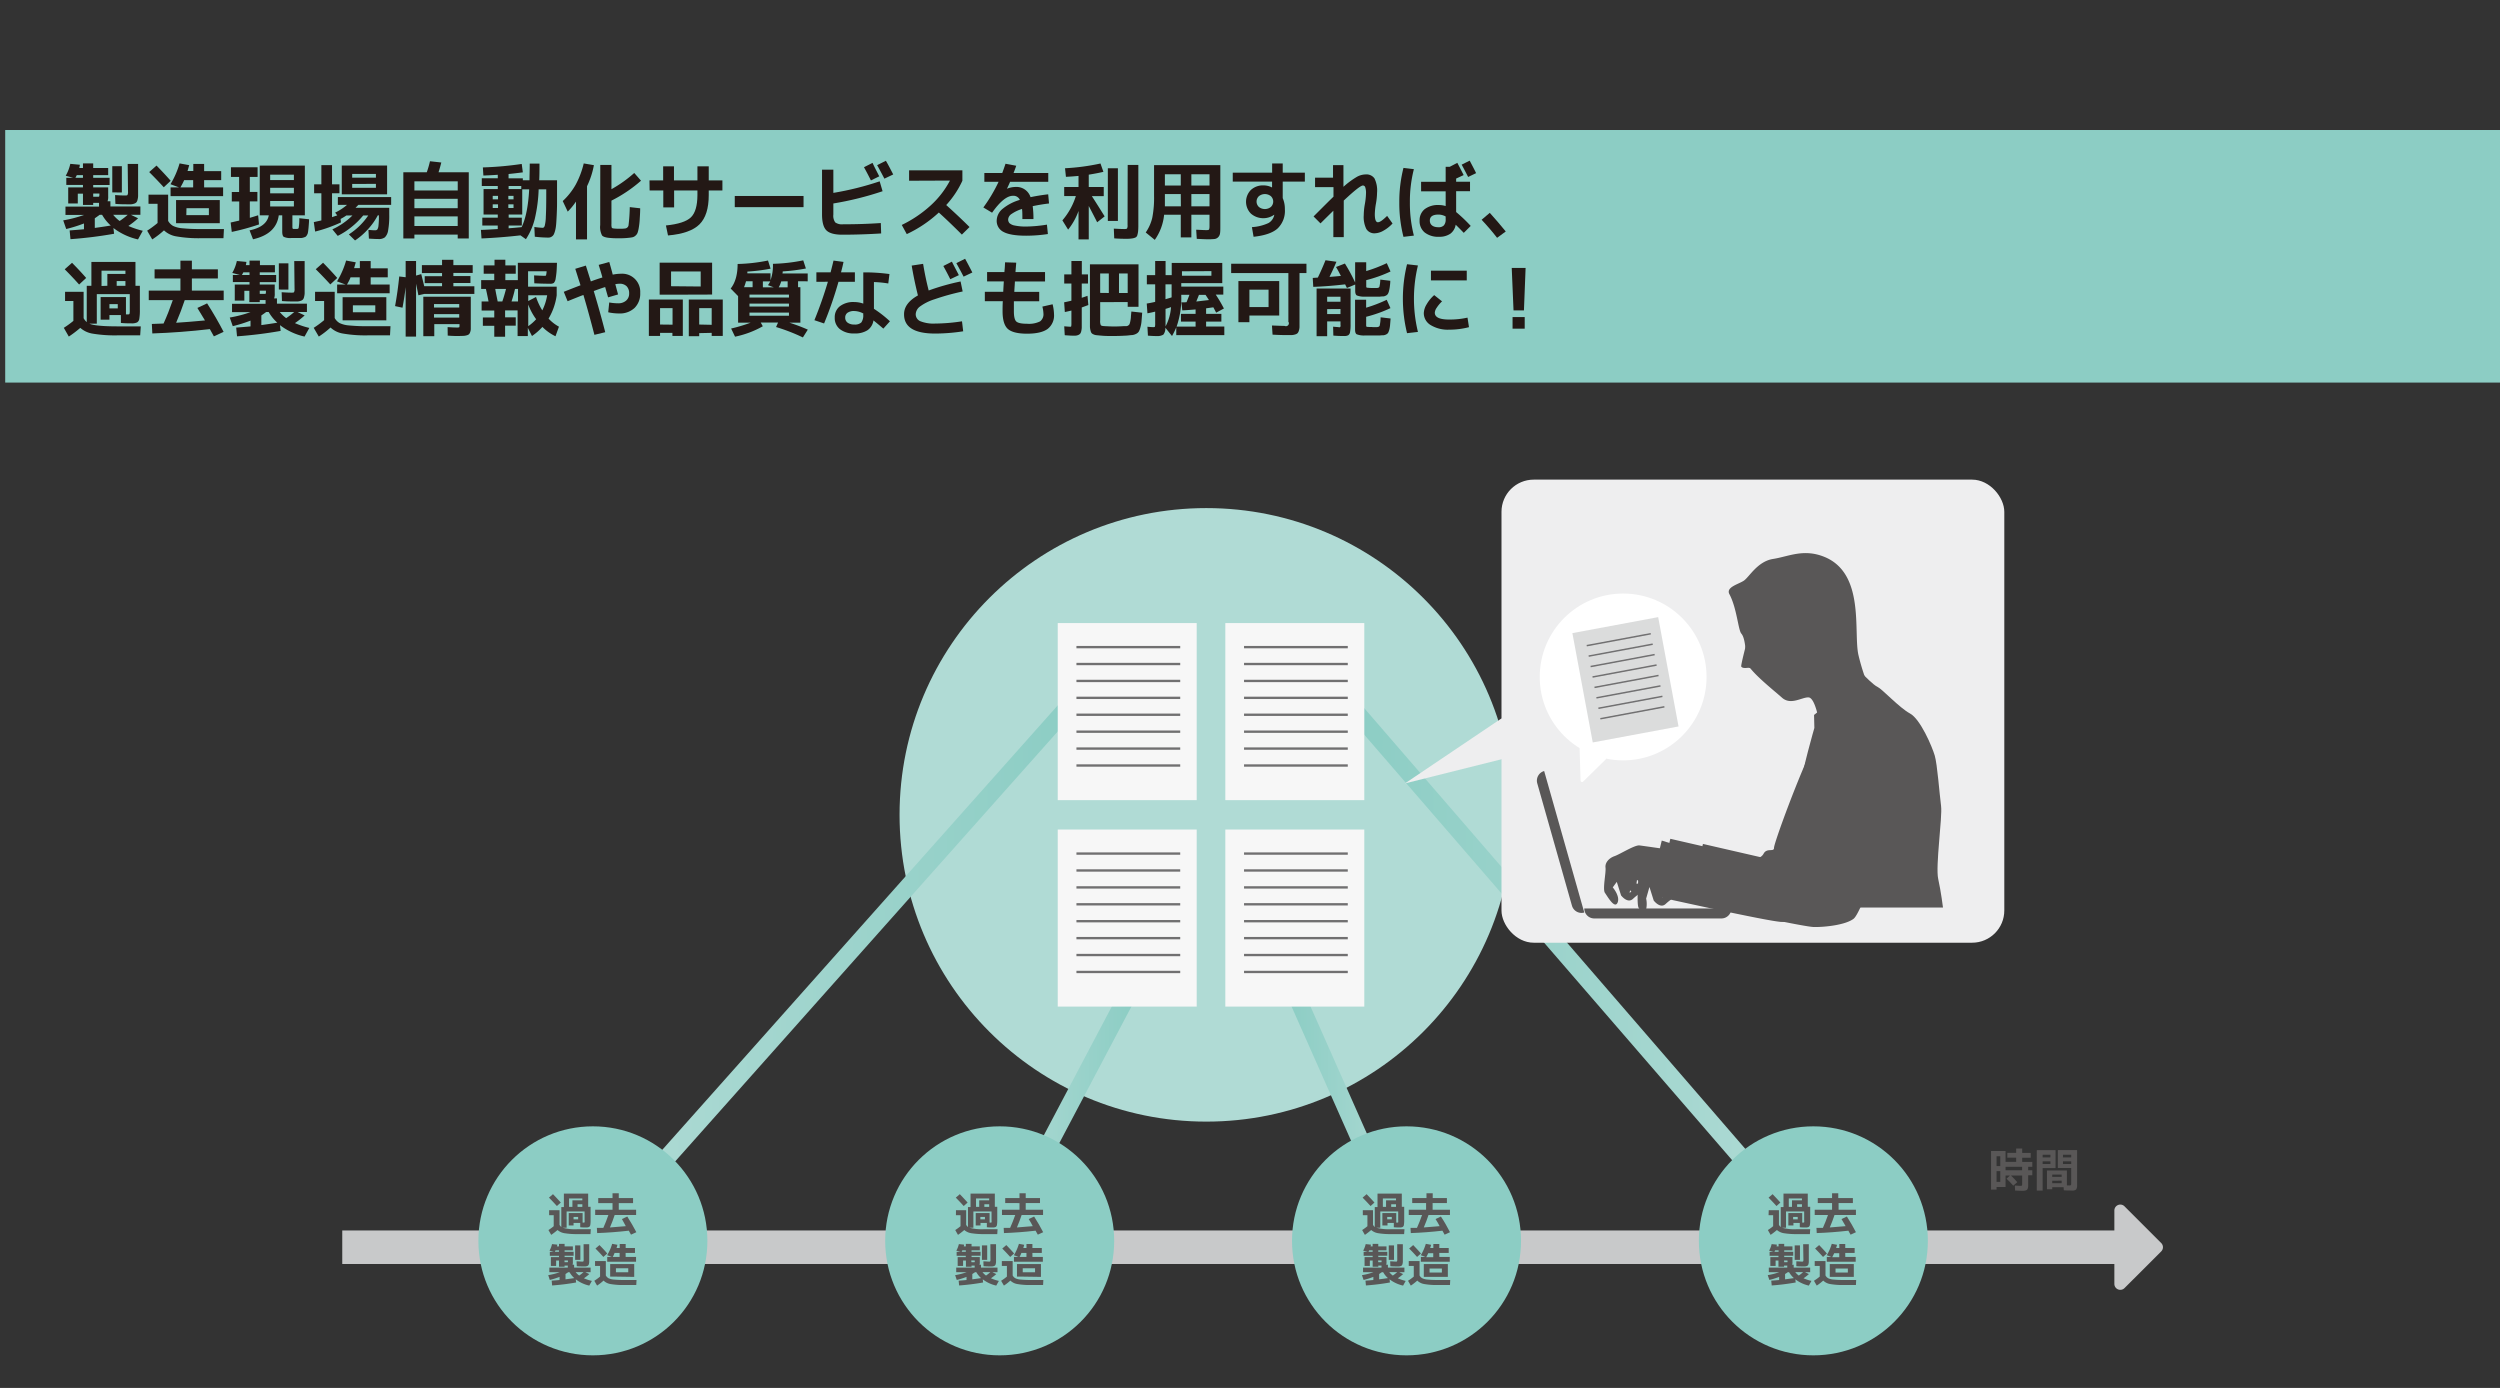 <svg xmlns="http://www.w3.org/2000/svg" xmlns:xlink="http://www.w3.org/1999/xlink" viewBox="0 0 720.5 400"><rect x="0" y="0" width="720.5" height="400" fill="#333333" stroke="none"/><defs><style>.cls-1{fill:#8ccdc4;}.cls-2{fill:#231815;}.cls-3{fill:#b0dbd5;}.cls-4{fill:#c8c9ca;}.cls-13,.cls-15,.cls-16,.cls-5,.cls-6,.cls-8,.cls-9{fill:none;}.cls-13,.cls-15,.cls-5,.cls-6,.cls-8,.cls-9{stroke-miterlimit:10;}.cls-5,.cls-6,.cls-8,.cls-9{stroke-width:5px;}.cls-5{stroke:url(#新規グラデーションスウォッチ_1);}.cls-6{stroke:url(#新規グラデーションスウォッチ_1-2);}.cls-7{fill:#595757;}.cls-8{stroke:url(#名称未設定グラデーション_36);}.cls-9{stroke:url(#名称未設定グラデーション_40);}.cls-10{fill:#eeeeef;}.cls-11{fill:#fff;}.cls-12{fill:#f7f7f7;}.cls-13,.cls-15{stroke:#717071;}.cls-13{stroke-width:0.68px;}.cls-14{fill:#dbdcdc;}.cls-15{stroke-width:0.43px;}</style><linearGradient id="新規グラデーションスウォッチ_1" x1="169" y1="280.63" x2="309.74" y2="280.63" gradientUnits="userSpaceOnUse"><stop offset="0.01" stop-color="#b0dbd5"/><stop offset="1" stop-color="#8ccdc4"/></linearGradient><linearGradient id="新規グラデーションスウォッチ_1-2" x1="285.38" y1="322.31" x2="327.08" y2="322.31" xlink:href="#新規グラデーションスウォッチ_1"/><linearGradient id="名称未設定グラデーション_36" x1="371.2" y1="322.18" x2="407.2" y2="322.18" gradientUnits="userSpaceOnUse"><stop offset="0" stop-color="#8ccdc4"/><stop offset="1" stop-color="#b0dbd5"/></linearGradient><linearGradient id="名称未設定グラデーション_40" x1="389.13" y1="281.52" x2="524.5" y2="281.52" gradientUnits="userSpaceOnUse"><stop offset="0" stop-color="#8ccdc4"/><stop offset="0.99" stop-color="#b0dbd5"/></linearGradient></defs><g id="レイヤー_2" data-name="レイヤー 2"><g id="レイヤー_1-2" data-name="レイヤー 1"><rect class="cls-1" x="1.5" y="37.47" width="719" height="72.79"/><path class="cls-2" d="M18.94,50.65a11.94,11.94,0,0,0,1.32-3.43l2.76.26c-.06.42-.12.73-.17.94h1.06V47.1h2.95v1.32h4.32v2.06H26.86v.77h4.73v2.06H26.86V54h4.32v2.54A3.81,3.81,0,0,1,31,58h.82v1.51h8.64v2.4H37.73l2.07,1A25.5,25.5,0,0,1,37,65.12a24.16,24.16,0,0,0,4.15,1.39L39.77,69a18.22,18.22,0,0,1-7.08-3.29l.19,1.66a122.32,122.32,0,0,1-12.57,1.56l-.24-2.52c1.93-.15,3.31-.26,4.13-.34V64.4A39.47,39.47,0,0,1,19.08,66l-.86-2.49a35.64,35.64,0,0,0,6-1.56H18.87v-2.4h9.67V58.47l-1.68,0v.6H23.91V55.81H22.42v2.83H19.66V54h4.25v-.7h-4.8V51.25h2Zm2.78.6h2.19v-.77H22.13A8.44,8.44,0,0,1,21.72,51.25Zm5.14,5.45h.6l.48,0h.24c.22,0,.36,0,.4-.09a1.77,1.77,0,0,0,.06-.63v-.21H26.86ZM31.92,65a12.35,12.35,0,0,1-2.49-3.09h-.7q-.72.52-1.41,1v2.78C28.82,65.48,30.36,65.26,31.92,65Zm.44-9.55V47.89h2.76v7.58Zm2.13,8.23a20.23,20.23,0,0,0,2.31-1.77H32.62A10,10,0,0,0,34.49,63.7ZM36.8,47.24h3V55c0,.64,0,1.15,0,1.54a4.9,4.9,0,0,1-.17,1.06,1.62,1.62,0,0,1-.32.71,1.41,1.41,0,0,1-.61.37,3.28,3.28,0,0,1-.9.2q-.48,0-1.32,0c-.74,0-1.81,0-3.22-.12l-.09-2.54c1.21.08,2.14.12,2.78.12.45,0,.72,0,.8-.16a1.92,1.92,0,0,0,.14-1Z"/><path class="cls-2" d="M42.8,56.1h5.66v7.56a3.81,3.81,0,0,0,1.42,1.45,7.66,7.66,0,0,0,2.71.68,51,51,0,0,0,5.57.22h6.38l-.14,2.64H58.06a37.49,37.49,0,0,1-7.16-.51,6.8,6.8,0,0,1-3.64-1.75A26.13,26.13,0,0,1,43.88,69l-1.47-2.52a27.84,27.84,0,0,0,3-2.21V58.74H42.8Zm6.4-4-2,1.87Q45.24,51.82,43,49.59l2.11-1.87Q47.34,50,49.2,52.11ZM58.83,54H64.3v2.52H49.16V54h2.42l-2.45-.91a24.58,24.58,0,0,0,2.62-6l2.78.51q-.2.72-.48,1.68h1.66V47.24h3.12v2.09h4.92v2.59H58.83ZM53.74,64.33h-3V57.66h12.6v6.67ZM52,54h3.67V51.92H53.07C52.83,52.48,52.48,53.18,52,54Zm1.7,8H60.2V60H53.74Z"/><path class="cls-2" d="M74.24,51H72v4.32h2.18v2.73H72v4.73c.92-.27,1.72-.52,2.4-.74l.24,2.64a66.81,66.81,0,0,1-7.85,2.16l-.31-2.71,2.47-.56V58.06H66.8V55.33h2.11V51H66.56V48.2h7.68ZM85.68,68.6H83.91a4.39,4.39,0,0,1-2.14-.35c-.29-.21-.43-.73-.43-1.55V62.05h-1q-.72,5.4-7.42,6.91l-1-2.57q4.91-1,5.55-4.34H74.86V47.72h13V62.05H84.27v3.17a1.81,1.81,0,0,0,.06.63.38.38,0,0,0,.32.13l.22,0h.44l.23,0c.29,0,.46-.1.53-.26a15,15,0,0,0,.19-2.83l2.81.31c0,.74-.06,1.31-.09,1.72s-.06.83-.12,1.27a8.22,8.22,0,0,1-.15,1,2.19,2.19,0,0,1-.29.63,1.25,1.25,0,0,1-.4.44,4,4,0,0,1-.57.21,2.69,2.69,0,0,1-.76.13ZM77.86,51.9H84.7V50.34H77.86Zm0,2.23v1.58H84.7V54.13Zm0,3.79V59.5H84.7V57.92Z"/><path class="cls-2" d="M109.08,68.89q-.89,0-2.76-.12l-.14-2.52c.83.08,1.48.12,1.94.12a.81.81,0,0,0,.64-.25,2.59,2.59,0,0,0,.32-1.13,21.16,21.16,0,0,0,.12-2.63v-.31h-.31a18.85,18.85,0,0,1-2.83,4,19.68,19.68,0,0,1-3.74,3.25l-1.78-1.75a19.44,19.44,0,0,0,5.59-5.45h-1.46a22.24,22.24,0,0,1-3.34,3.3,20.85,20.85,0,0,1-4,2.58L95.79,66.1a20,20,0,0,0,5.78-4H99.82a14.9,14.9,0,0,1-1.66,1l.1,1a41.86,41.86,0,0,1-7.44,2.64l-.38-2.73,2.18-.48V55.69H90.53V53.12h2.09V47.6h3.07v5.52h2.14v2.57H95.69v6.89l.48-.16.57-.19.46-.16-.62-.79A15.37,15.37,0,0,0,100,59.05H97.37V56.79h15.36v2.26h-9.45l-.82.84h9.72v2a23.8,23.8,0,0,1-.32,4.51,3.54,3.54,0,0,1-.94,2A2.82,2.82,0,0,1,109.08,68.89ZM98.5,47.7h13.06V56H98.5Zm3,3.5h6.84V50.12h-6.84Zm0,1.8v1.13h6.84V53Z"/><path class="cls-2" d="M123.92,46.47l3.26.36c-.22.91-.49,1.85-.79,2.81h8.71V68.72h-3.19v-1.1H119.43v1.1h-3.19V49.64H123A28.25,28.25,0,0,0,123.92,46.47Zm8,8.43V52.26H119.43V54.9ZM119.43,60h12.48V57.3H119.43Zm0,5.14h12.48V62.36H119.43Z"/><path class="cls-2" d="M139.16,48.25a95.69,95.69,0,0,0,11.2-1l.32,2.42q-2.12.28-4.11.48v1.25h4.11v.55h1.92c0-1.44.07-3,.07-4.8h2.81c0,1.74,0,3.34-.08,4.8h5.14v1.92c0,1.82,0,3.37,0,4.63s-.05,2.44-.1,3.53-.1,2-.16,2.62a10.64,10.64,0,0,1-.28,1.76,6.09,6.09,0,0,1-.4,1.15,1.64,1.64,0,0,1-.56.61,1.81,1.81,0,0,1-.71.29,7.15,7.15,0,0,1-.91,0,31.06,31.06,0,0,1-3.29-.24L154,65.41a19.84,19.84,0,0,0,2.4.24c.25,0,.45-.18.58-.54a11.84,11.84,0,0,0,.33-2.69q.12-2.14.12-6.44V54.56h-2.19a43.21,43.21,0,0,1-1.15,8.65,19.11,19.11,0,0,1-2.52,5.73L150,67.83q-5.66.65-11.23.89l-.17-2.47c1,0,2.61-.11,4.85-.24V65H139V62.74h4.46v-.91h-4.1V54.49h4.1V53.6h-4.61V51.37h4.61v-1c-1.39.1-2.77.17-4.15.22ZM142,57.44h1.53v-1H142Zm0,1.44v1.06h1.53V58.88Zm4.51-1.44H148v-1H146.5Zm0,2.5H148V58.88H146.5Zm.07-5.45h3.65V53.6h-3.65Zm0,11.3q1.73-.12,3.75-.33,1.8-3.7,2.18-10.9h-2v7.27h-3.91v.91h3.79V65h-3.79Z"/><path class="cls-2" d="M169.18,53.67V69H166V58.09a19.33,19.33,0,0,1-2.38,2.9l-1.44-3.05a19.34,19.34,0,0,0,3.75-4.75,24.94,24.94,0,0,0,2.3-6.09l2.93.5A23.88,23.88,0,0,1,169.18,53.67ZM173,47.53h3.22v7a36.61,36.61,0,0,0,6.57-4.68l1.95,2.23a40.1,40.1,0,0,1-8.52,5.74v6.72a3.14,3.14,0,0,0,.1,1.09c.08.12.3.2.69.23a13.81,13.81,0,0,0,1.51.07c.48,0,1,0,1.51-.07a1.13,1.13,0,0,0,1.11-.9,49.29,49.29,0,0,0,.36-5.27l3,.34c0,1.39-.1,2.49-.14,3.31a20.9,20.9,0,0,1-.26,2.27,8.67,8.67,0,0,1-.36,1.5,2.09,2.09,0,0,1-.6.81,1.93,1.93,0,0,1-.85.46,11.52,11.52,0,0,1-1.22.17,22.3,22.3,0,0,1-2.47.12c-.92,0-1.75,0-2.5-.07-1.38-.08-2.24-.33-2.59-.75a5.22,5.22,0,0,1-.53-3Z"/><path class="cls-2" d="M187.18,52h3.94V47.94h3.12V52H201V47.94h3.26V52h3.94V54.9h-3.94v1.34q0,5.76-2.66,8.41t-9.08,3.21l-.6-2.88q5.34-.54,7.2-2.34t1.88-6.4V54.9h-6.72v4.87h-3.12V54.9h-3.94Z"/><path class="cls-2" d="M211.76,59.7V56.48h19.82V59.7Z"/><path class="cls-2" d="M236.91,48.9h3.26v6.69a86,86,0,0,0,13.35-3.33l.84,2.85a90.22,90.22,0,0,1-14.19,3.53v3.22a3.28,3.28,0,0,0,.55,2.24,3.35,3.35,0,0,0,2.26.54q5.67,0,10.87-.36l.1,3q-5.83.36-11.21.36c-2.21,0-3.73-.42-4.57-1.25s-1.26-2.37-1.26-4.61Zm16.49,1.92L251,52q-.94-1.89-2-3.81l2.47-1.25C251.94,48,252.61,49.25,253.4,50.82Zm4-.53-2.52,1.2c-.72-1.39-1.42-2.69-2.09-3.89l2.52-1.27C255.92,47.37,256.61,48.69,257.43,50.29Z"/><path class="cls-2" d="M262,52.09v-3h15.36v3a27,27,0,0,1-4.66,7q3.84,3.47,6.72,6.34l-2.21,2.18q-3.49-3.5-6.64-6.36a35.89,35.89,0,0,1-9.24,6.22l-1.44-2.64a34.74,34.74,0,0,0,8.35-5.64,26.17,26.17,0,0,0,5.54-7.15Z"/><path class="cls-2" d="M301.73,64.74l.27,2.71a41.78,41.78,0,0,1-6.24.48q-4.51,0-6.51-1.07a3.52,3.52,0,0,1-2-3.32,4.49,4.49,0,0,1,1.67-3.33,13.73,13.73,0,0,1,5-2.6,2,2,0,0,0-2-1.18c-1.7,0-3.71,1.63-6,4.87l-2.52-1.51a44.18,44.18,0,0,0,4.39-7.39h-4.1V49.86h5.16c.32-.85.63-1.74.94-2.67l3.09.58c-.19.57-.45,1.27-.77,2.09h10V52.4h-11c-.19.45-.49,1.12-.91,2l0,0a6.73,6.73,0,0,1,2.48-.52A4.26,4.26,0,0,1,297,56.82c1.71-.36,3.41-.63,5.09-.82l.24,2.64c-1.41.16-3,.42-4.71.77a26.77,26.77,0,0,1,.22,3.72h-3.19c0-1.23,0-2.2-.1-2.91a11,11,0,0,0-3,1.43,2.08,2.08,0,0,0-1,1.55,1.61,1.61,0,0,0,.36,1.09,3.05,3.05,0,0,0,1.56.71,15.27,15.27,0,0,0,3.36.29A40.67,40.67,0,0,0,301.73,64.74Z"/><path class="cls-2" d="M318.1,53.89v2.64h-3.43c.88,1.34,2.11,3.29,3.69,5.83l-2.16,1.7q-.57-1.17-2.42-4.7V69h-2.95V60.8a18.31,18.31,0,0,1-3,5.38l-1.65-2.67a19.85,19.85,0,0,0,3.88-7H306.7V53.89h4.13V50.7c-1.3.12-2.51.21-3.63.26l-.26-2.47a62.91,62.91,0,0,0,10.22-1.37l.84,2.4c-1.1.27-2.51.54-4.22.82v3.55Zm1.18,9.79V48.49h2.9V63.68ZM325,47.53h3.07V64.88a16.55,16.55,0,0,1-.07,1.8,6.49,6.49,0,0,1-.23,1.12,1,1,0,0,1-.58.67,3.74,3.74,0,0,1-1,.26,9.76,9.76,0,0,1-1.52.09c-.77,0-1.95,0-3.55-.12L321,65.89q2.14.12,3,.12c.45,0,.72-.05.81-.16a1.77,1.77,0,0,0,.15-1Z"/><path class="cls-2" d="M332.6,47.6h19.1V65.05c0,1,0,1.69-.08,2.15a2,2,0,0,1-.52,1.14,1.78,1.78,0,0,1-1.07.54,18.58,18.58,0,0,1-2,.08q-.6,0-3.12-.12l-.17-2.64c1.57.08,2.48.12,2.74.12.52,0,.84,0,.94-.16s.16-.42.16-.94V61.88h-5.23v6.53H340.3V61.88h-4.8a15.12,15.12,0,0,1-2.69,7.25L330.2,67a12.55,12.55,0,0,0,1.88-4.21,29.82,29.82,0,0,0,.52-6.35Zm7.7,8.33h-4.58v1.92c0,.73,0,1.27,0,1.61h4.61Zm0-2.45V50.22h-4.58v3.26Zm3.05,0h5.23V50.22h-5.23Zm0,2.45v3.53h5.23V55.93Z"/><path class="cls-2" d="M355.28,49.76h11.35V47.12h3.05v2.64h6.38v2.57h-6.38V57.1a7.84,7.84,0,0,1,.62,3.22,7,7,0,0,1-2.09,5.52q-2.08,1.88-6.93,2.4l-.48-2.78a13.29,13.29,0,0,0,4.76-1.17A3.44,3.44,0,0,0,367.23,62a.18.18,0,0,1,0-.06.13.13,0,0,0,0-.06l0,0a5.44,5.44,0,0,1-6.73-.33,4.85,4.85,0,0,1,0-6.8,5.11,5.11,0,0,1,3.64-1.32,5.35,5.35,0,0,1,2.42.58h.05V52.33H355.28Zm7.53,6.78a2.13,2.13,0,0,0,0,3.1,2.76,2.76,0,0,0,3.46,0,2.13,2.13,0,0,0,0-3.1,2.76,2.76,0,0,0-3.46,0Z"/><path class="cls-2" d="M379,51.2h5.18V47.6h3v6.24A23.55,23.55,0,0,1,391,51a5.34,5.34,0,0,1,2.58-.73,2.82,2.82,0,0,1,2.53,1.13,7.75,7.75,0,0,1,.76,4.08,19.48,19.48,0,0,1-.31,3.12,19.65,19.65,0,0,0-.34,3.12c0,1.55.3,2.33.89,2.33s1.4-.61,2.66-1.83l1.56,2.19a10.39,10.39,0,0,1-2.6,2.06,5.39,5.39,0,0,1-2.51.77A2.7,2.7,0,0,1,393.78,66a7.88,7.88,0,0,1-.75-4,19.39,19.39,0,0,1,.31-3.12,19.45,19.45,0,0,0,.34-3.12,4.85,4.85,0,0,0-.23-1.82.71.71,0,0,0-.66-.48c-.59,0-2.43,1.44-5.52,4.34V68.34h-3V60.73c-1.44,1.41-2.67,2.62-3.7,3.65l-2-2c3.12-3.12,5-5,5.74-5.69V53.94H379Z"/><path class="cls-2" d="M404.48,48.39l3,.36a37.61,37.61,0,0,0-1.15,9.58,37.53,37.53,0,0,0,1.15,9.57l-3,.36a39.05,39.05,0,0,1-1.2-9.93A39.19,39.19,0,0,1,404.48,48.39Zm5.08,4h7.08V48.08h1.16l0,0L420,46.93c.65,1.23,1.26,2.41,1.82,3.53l-2.16,1v.91h4v2.74h-4v6a45.06,45.06,0,0,1,4.2,4l-2,2c-.8-.83-1.58-1.62-2.33-2.35A4,4,0,0,1,418,67.35a5.47,5.47,0,0,1-3.24.89A6.27,6.27,0,0,1,410.6,67a4.19,4.19,0,0,1-1.47-3.42,4.07,4.07,0,0,1,1.45-3.29,6.34,6.34,0,0,1,4.14-1.2,6.72,6.72,0,0,1,1.92.29V55.14h-7.08Zm7.08,10a4.32,4.32,0,0,0-2.08-.55c-1.65,0-2.48.58-2.48,1.73s.83,1.92,2.48,1.92a2.07,2.07,0,0,0,1.58-.55,2.58,2.58,0,0,0,.5-1.78Zm8.79-12.5L423.12,51c-.86-1.66-1.48-2.85-1.87-3.55l2.31-1.15C424.29,47.67,424.92,48.87,425.43,49.93Z"/><path class="cls-2" d="M427,63.34l2.35-2c1.47,1.61,3,3.41,4.61,5.37l-2.5,1.83Q429.42,65.89,427,63.34Z"/><path class="cls-2" d="M18.75,84.1H24.1v7.6A3.94,3.94,0,0,0,25,92.83V82.37h1.34V75.48h12.7v6.89h1.27v6.84a14.82,14.82,0,0,1-.17,2.71,1.42,1.42,0,0,1-.64,1,3.58,3.58,0,0,1-1.66.27c-.79,0-1.78,0-3-.12l0-2.26H31.54v1.32H29V85.61h7.3v5h.43c.33,0,.53,0,.59-.16a3.66,3.66,0,0,0,.08-1V84.77h-9.5v8.52H25.78q1.72.76,8,.77h6.79l-.17,2.59H33.87a39,39,0,0,1-7.08-.48,7.06,7.06,0,0,1-3.65-1.68A32.44,32.44,0,0,1,19.83,97l-1.44-2.52a27.25,27.25,0,0,0,2.76-2V86.74h-2.4Zm6.09-4L22.8,82q-1.92-2.16-4.15-4.39l2.11-1.87Q23,78,24.84,80.11Zm6.1,2.26V78.94h5.21V78H29.26v4.42Zm.6,6.53h2.4V87.65h-2.4Zm2.09-6.53h2.52V81H33.63Z"/><path class="cls-2" d="M56.88,88.75l2.81-1.32q2.6,4.06,4.75,8.21l-2.8,1.3c-.08-.13-.26-.44-.52-.94s-.48-.88-.64-1.15Q52,95.83,43.9,96.1l-.14-2.74,1.7-.06,1.68-.06q1.44-3.17,2.66-6.74H42.87V83.76H52v-3.5H44.55V77.62H52v-2.5H55.3v2.5h7.49v2.64H55.3v3.5h9.17V86.5H53.24c-.66,2-1.48,4.17-2.48,6.52q3.39-.21,8.31-.67Q58.18,90.84,56.88,88.75Z"/><path class="cls-2" d="M66.94,78.65a11.94,11.94,0,0,0,1.32-3.43l2.76.26c-.06.42-.12.73-.17.94h1.06V75.1h3v1.32h4.32v2.06H74.86v.77h4.73v2.06H74.86V82h4.32v2.54A3.81,3.81,0,0,1,79,86h.82v1.51h8.64v2.4H85.73l2.07,1A25.5,25.5,0,0,1,85,93.12a24.16,24.16,0,0,0,4.15,1.39L87.77,97a18.22,18.22,0,0,1-7.08-3.29l.19,1.66a122.32,122.32,0,0,1-12.57,1.56l-.24-2.52c1.93-.15,3.31-.26,4.13-.34V92.4A39.47,39.47,0,0,1,67.08,94l-.86-2.49a35.64,35.64,0,0,0,6-1.56H66.87v-2.4h9.67V86.47l-1.68,0v.6h-3V83.81H70.42v2.83H67.66V82h4.25v-.7h-4.8V79.25h2Zm2.78.6h2.19v-.77H70.13A8.44,8.44,0,0,1,69.72,79.25Zm5.14,5.45h.6l.48,0h.24c.22,0,.36,0,.4-.09a1.77,1.77,0,0,0,.06-.63v-.21H74.86ZM79.92,93a12.35,12.35,0,0,1-2.49-3.09h-.7q-.72.52-1.41,1v2.78C76.82,93.48,78.36,93.26,79.92,93Zm.44-9.55V75.89h2.76v7.58Zm2.13,8.23a20.23,20.23,0,0,0,2.31-1.77H80.62A10,10,0,0,0,82.49,91.7ZM84.8,75.24h3V83c0,.64,0,1.15,0,1.54a4.9,4.9,0,0,1-.17,1.06,1.62,1.62,0,0,1-.32.71,1.41,1.41,0,0,1-.61.37,3.28,3.28,0,0,1-.9.2q-.48,0-1.32,0c-.74,0-1.81,0-3.22-.12l-.09-2.54c1.21.08,2.14.12,2.78.12.45,0,.72,0,.8-.16a1.92,1.92,0,0,0,.14-1Z"/><path class="cls-2" d="M90.8,84.1h5.66v7.56a3.81,3.81,0,0,0,1.42,1.45,7.66,7.66,0,0,0,2.71.68,51,51,0,0,0,5.57.22h6.38l-.14,2.64h-6.34a37.49,37.49,0,0,1-7.16-.51,6.8,6.8,0,0,1-3.64-1.75A26.13,26.13,0,0,1,91.88,97l-1.47-2.52a27.84,27.84,0,0,0,3-2.21V86.74H90.8Zm6.4-4-2,1.87Q93.24,79.82,91,77.59l2.11-1.87Q95.34,78,97.2,80.11Zm9.63,1.9h5.47v2.52H97.16V82h2.42l-2.45-.91a24.58,24.58,0,0,0,2.62-6l2.78.51q-.19.72-.48,1.68h1.66V75.24h3.12v2.09h4.92v2.59h-4.92Zm-5.09,10.32h-3V85.66h12.6v6.67ZM100,82h3.67V79.92h-2.64C100.83,80.48,100.48,81.18,100,82Zm1.7,8h6.46V88h-6.46Z"/><path class="cls-2" d="M130.66,82.51h6.05v2.21H122.24l-1.66.38c-.13-.72-.35-1.83-.67-3.33V97h-3V82.75q-.34,2.88-.91,5.93l-2.14-.46q.77-4.22,1.2-8.54l1.85.22V75.22h3v4.2L121.4,79c.43,1.7.72,2.86.86,3.48h5.14V81.6h-5v-2h5v-.91h-5.81V76.42h5.81V74.88h3.26v1.54h5.57v2.23h-5.57v.91h4.92v2h-4.92Zm1.42,14.33c-.6,0-1.61,0-3.05-.12L129,94.27q1.65.12,2.64.12a1.68,1.68,0,0,0,.69-.07c.07,0,.1-.22.1-.53v-.38h-7.27v3.48H122V85.51h13.68v8q0,.84,0,1.32a2.67,2.67,0,0,1-.18.9,1.63,1.63,0,0,1-.34.6,1.71,1.71,0,0,1-.65.31,4.29,4.29,0,0,1-1,.16Zm-7-8.21h7.27v-1h-7.27Zm0,1.9v1h7.27v-1Z"/><path class="cls-2" d="M158.48,81.77c-.6,0-2.09,0-4.49-.12l-.07-2.28q2.33.12,3.12.12c.19,0,.3-.06.34-.17a7.25,7.25,0,0,0,.16-1.15h-5.35v4.44h8.25V85.1a17.83,17.83,0,0,1-2.35,6.72,11.92,11.92,0,0,0,3,2.33l-1,2.76a13.64,13.64,0,0,1-3.77-2.69,16.46,16.46,0,0,1-3,2.62l-1.2-2.35v2.37h-2.95V89.45h-3.6v2h3.07v2.4h-3.07v3.19h-3.12V93.89h-3.29v-2.4h3.29v-2h-3.65V86.88h2c-.33-1.68-.59-2.88-.76-3.6h-1.37V80.74h3.77V78.89H139.4v-2.4h3.12V74.86h3.12v1.63h3v2.4h-3v1.85h3.6v-5h11.28l-.05,1.24a23.25,23.25,0,0,1-.33,3.3,2.33,2.33,0,0,1-.52,1.25A1.76,1.76,0,0,1,158.48,81.77Zm-15,5.11h1.29c.42-1.22.77-2.42,1.06-3.6h-3.1C143,84.88,143.28,86.08,143.43,86.88Zm5.81,0v-3.6h-.87a35.1,35.1,0,0,1-1,3.6Zm2.95-.12,2.25-1.18a17.45,17.45,0,0,0,1.8,3.87,15.08,15.08,0,0,0,1.4-4.35h-5.45Zm0,.86V94a13.11,13.11,0,0,0,2.28-2A17,17,0,0,1,152.19,87.62Z"/><path class="cls-2" d="M172.54,76.34l3.05-.84c.43,1.49.77,2.71,1,3.65a12.79,12.79,0,0,1,2.4-.26,5.21,5.21,0,0,1,5.52,5.52,5.74,5.74,0,0,1-1.64,4.35,6.16,6.16,0,0,1-4.43,1.58,14.55,14.55,0,0,1-3.15-.34l.29-2.83a14.6,14.6,0,0,0,2.55.24,3.37,3.37,0,0,0,2.31-.77,2.59,2.59,0,0,0,.88-2.06,2.84,2.84,0,0,0-.72-2.08,2.8,2.8,0,0,0-2.09-.73,6.82,6.82,0,0,0-1.18.14c.1.35.24.86.41,1.51l.39,1.44-2.88.84c0-.06-.14-.47-.35-1.22s-.38-1.34-.49-1.75c-1,.3-2.06.69-3.29,1.15q1.8,6,3.31,11.86l-3.12.76q-1.71-6.57-3.17-11.49c-.4.14-.84.31-1.32.5l-1.68.67-1.56.63-1.1-2.71c1.81-.72,3.41-1.35,4.82-1.88-.14-.46-.3-1-.47-1.48s-.35-1.12-.56-1.77l-.48-1.5,3.05-.93q.24.72,1.44,4.56c1.07-.4,2.18-.78,3.33-1.13C173.42,79.18,173.05,78,172.54,76.34Z"/><path class="cls-2" d="M190.23,95.93v.89H187V86.33h9.79V96.82h-3v-.89Zm3.17-11h-3.29V75.7h15.12v9.19Zm.43,8.64V88.8h-3.6v4.73Zm8.11-11V78.24H193.4v4.25Zm-.43,13.44v.89h-3V86.33h9.79V96.82h-3.19v-.89Zm3.6-2.4V88.8h-3.6v4.73Z"/><path class="cls-2" d="M225.51,78.82h7.27v2.25H230v1.71h.67V93h-3.17a50.37,50.37,0,0,1,5.31,2l-1.42,2.25a53.61,53.61,0,0,0-7.73-3l.58-1.3h-5l.6,1.08a27.23,27.23,0,0,1-8,3l-1.13-2.35A44.59,44.59,0,0,0,216.32,93h-3.6V85.34l-2.14-2.18q2-2.52,2-7.08a48.83,48.83,0,0,0,8.76-1l.74,2.35a52.48,52.48,0,0,1-6.69.84,1.52,1.52,0,0,1,0,.24c0,.11,0,.2,0,.27h6.67v2a12.79,12.79,0,0,0,.7-4.75,48.47,48.47,0,0,0,8.73-1l.77,2.35a52.48,52.48,0,0,1-6.69.84,1.68,1.68,0,0,1,0,.27C225.52,78.69,225.51,78.77,225.51,78.82ZM215,81.07a14,14,0,0,1-.57,1.71h2.47V81.07Zm1,4.68h11.38v-.84H216Zm0,1.75v.84h11.38V87.5Zm0,2.6V91h11.38V90.1Zm6-9h-2.14v1.71H223l-1.68-.63A6.83,6.83,0,0,0,222,81.07Zm3.14,0a7,7,0,0,1-.72,1.71H227V81.07Z"/><path class="cls-2" d="M235.28,81.22V78.48h4.1c.35-1.36.63-2.49.84-3.38l2.88.38q-.28,1.39-.72,3h4v2.74h-4.73a110,110,0,0,1-4.15,12l-2.79-.94q2.22-5.44,3.89-11.08ZM256,81.7a30.57,30.57,0,0,0-4.13-.41V89a33.22,33.22,0,0,1,4.61,3.6l-1.9,2.11q-1.44-1.24-2.85-2.37A4.16,4.16,0,0,1,250,95.18a6.62,6.62,0,0,1-3.77.92,6.39,6.39,0,0,1-4.16-1.23,4.07,4.07,0,0,1-1.5-3.33,4,4,0,0,1,1.48-3.28,6.41,6.41,0,0,1,4.18-1.21,8,8,0,0,1,2.57.45v-9a52.72,52.72,0,0,1,7.54.48Zm-7.18,8.66a5.74,5.74,0,0,0-2.57-.72,3.28,3.28,0,0,0-2,.5,1.66,1.66,0,0,0-.66,1.4,1.74,1.74,0,0,0,.7,1.46,3.15,3.15,0,0,0,1.94.53,2.69,2.69,0,0,0,2-.6,3.44,3.44,0,0,0,.55-2.28Z"/><path class="cls-2" d="M276.84,81.12l.6,2.88a69,69,0,0,0-8.14,2.26,14.16,14.16,0,0,0-4.22,2.12,2.92,2.92,0,0,0-1.17,2.2,2.18,2.18,0,0,0,1.34,2,10.17,10.17,0,0,0,4.25.67,52.39,52.39,0,0,0,7.75-.65l.34,2.88a52.77,52.77,0,0,1-8.09.65q-9,0-8.95-5.59,0-3.15,4-5.4c-.72-2.87-1.32-5.73-1.8-8.6l3.29-.5q.69,4.13,1.61,7.68A65.68,65.68,0,0,1,276.84,81.12Zm-.5-1.82-2.47,1.17q-.94-1.89-2-3.81l2.47-1.25C275,76.77,275.72,78.06,276.34,79.3Zm3.89-.77-2.52,1.2c-.72-1.39-1.42-2.69-2.09-3.89l2.52-1.27C278.72,75.61,279.41,76.93,280.23,78.53Z"/><path class="cls-2" d="M289.66,75.6l3.22.1c-.08,1-.16,1.94-.22,2.71h8.52v2.71h-8.69c0,.48-.09,1.47-.17,3h7.18v2.71h-7.3c0,.73,0,1.69,0,2.88q0,2.28.69,2.94c.47.44,1.51.66,3.15.66a7.26,7.26,0,0,0,3.68-.67,2.53,2.53,0,0,0,1-2.28,9.39,9.39,0,0,0-.31-2l2.95-.67a13.17,13.17,0,0,1,.41,2.91,4.9,4.9,0,0,1-1.87,4.22Q300,96.17,296,96.17t-5.55-1.38q-1.51-1.38-1.51-5.1c0-.82,0-1.78.07-2.88h-5.18V84.1h5.3c.08-1.51.14-2.5.17-3h-4.82V78.41h5c0-.32.07-.8.11-1.44S289.64,75.87,289.66,75.6Z"/><path class="cls-2" d="M313.56,79.08v2.64h-1.8v4.1c.61-.19,1.16-.38,1.66-.57l.24,2.66-1.9.7v4.27c0,.66,0,1.17,0,1.55a5.67,5.67,0,0,1-.14,1,1.94,1.94,0,0,1-.29.71,1.4,1.4,0,0,1-.54.39,2.36,2.36,0,0,1-.79.2c-.28,0-.66,0-1.14,0q-.36,0-2-.12l-.15-2.57q1.44.12,1.71.12c.17,0,.28,0,.31-.15a5.21,5.21,0,0,0,.05-1V89.5c-.71.17-1.34.32-1.9.43l-.19-2.81c.38-.06,1.08-.22,2.09-.46V81.72h-2.07V79.08h2.07V75.22h3v3.86Zm3.51,8v5.23a3.09,3.09,0,0,0,.17,1.39c.11.16.43.26,1,.29,1.15.06,2.08.1,2.78.1.45,0,1.41,0,2.88-.1l.76,0a1,1,0,0,0,.5-.19,1,1,0,0,0,.36-.37,4.85,4.85,0,0,0,.22-.76,10.42,10.42,0,0,0,.18-1.14c0-.38.08-1,.14-1.75l3.12.34c-.08,1.09-.15,1.94-.2,2.55a9.25,9.25,0,0,1-.33,1.74,4.58,4.58,0,0,1-.47,1.18,1.92,1.92,0,0,1-.78.64,3.29,3.29,0,0,1-1.12.34c-.39,0-.93.1-1.64.15-1.4.08-2.72.12-3.93.12s-2.23,0-3.46-.12l-1.27-.12a2.65,2.65,0,0,1-.85-.24,1.44,1.44,0,0,1-.57-.4,2.47,2.47,0,0,1-.28-.74,4.59,4.59,0,0,1-.16-1.12c0-.38,0-.93,0-1.65V76.18h14V88.42H325V87.05Zm2.49-2.64V78.82h-2.49v5.59Zm2.93,0H325V78.82h-2.5Z"/><path class="cls-2" d="M347.6,92.69V94.1h5.25v2.48H339V94.34a21.23,21.23,0,0,1-1.23,2.5l-1.92-2.4a2.94,2.94,0,0,1-.57,2,3.44,3.44,0,0,1-2,.41c-.35,0-1.17,0-2.45-.12l-.14-2.57a17,17,0,0,0,1.75.12q.36,0,.42-.15a4.1,4.1,0,0,0,.06-1V89.81c-.85.21-1.59.37-2.23.48l-.2-2.81q1.11-.17,2.43-.48V81.94h-2.4V79.3h2.4V75.22h3V79.3h1.77V75.77h14.57V81.6H340.44v1h12.12v2.31h-2.18a41,41,0,0,1,2.35,4l-2.23,1.2c-.45-.86-.72-1.38-.82-1.54l-.67.09-.78.11-.63.09v1.59H352v2.23Zm-10.11-4.18c-.51.18-1,.35-1.58.51v3.86c0,.14,0,.35,0,.62s0,.47,0,.58A13.91,13.91,0,0,0,337.49,88.51Zm.17-2.81c0-.51,0-1.36,0-2.56v-1.2h-1.77v4.29C336.71,86,337.29,85.83,337.66,85.7Zm6.91,3.48q-2.16.19-3.84.27l-.24-2.31c.16,0,.41,0,.73,0l.74-.05q.5-1.2.84-2.13h-2.36v.26a24.79,24.79,0,0,1-1.34,8.9h5.47V92.69h-4.22V90.46h4.22Zm-3.93-11v1.28h8.49V78.14Zm7.8,8.33-1-1.53h-1.9c-.1.25-.35.89-.77,1.92Q345.94,86.76,348.44,86.47Z"/><path class="cls-2" d="M371.31,92.88V78.7H354.82V76h21.7V78.7h-2v14c0,.65,0,1.17,0,1.54a4,4,0,0,1-.19,1.06,1.79,1.79,0,0,1-.36.71,1.58,1.58,0,0,1-.68.37,4.2,4.2,0,0,1-1,.19c-.35,0-.84,0-1.46,0s-1.89,0-4.08-.12l-.17-2.64c2.11.08,3.33.12,3.67.12a.85.85,0,0,0,1.13-1.13Zm-11.23-1.94v1.92h-3.17V81h11.76v9.94Zm0-2.45h5.52v-5h-5.52Z"/><path class="cls-2" d="M395.52,83q.83,0,1.2,0c.45,0,.72-.12.82-.33a9.39,9.39,0,0,0,.26-2.09l2.88.34c0,.75-.1,1.35-.15,1.8a9.76,9.76,0,0,1-.24,1.22,2.74,2.74,0,0,1-.33.8,1.38,1.38,0,0,1-.54.45,2.07,2.07,0,0,1-.74.24c-.25,0-.6,0-1,.07-1,0-1.69,0-2.19,0s-1.34,0-2.21,0a5.71,5.71,0,0,1-2.26-.36c-.3-.19-.45-.64-.45-1.34v-1.8l-2.4,1a5.6,5.6,0,0,0-.26-.56c-.13-.25-.21-.41-.24-.49q-4.78.57-9.19.72l-.15-2.57L379.8,80q1.2-2.47,2.21-5l3.15.44c-.64,1.52-1.32,3-2,4.36,1.1-.08,2.2-.17,3.29-.28-.56-1.08-1-1.93-1.42-2.57l2.57-1a48.41,48.41,0,0,1,2.95,5.47V75.58h3.19v2.54a41,41,0,0,0,5.93-2.28l1.08,2.4a38.66,38.66,0,0,1-7,2.5v1.68c0,.24,0,.38.09.43a1.09,1.09,0,0,0,.54.09Q394.68,83,395.52,83Zm-9.76,11.3a.43.43,0,0,0,.57-.57V92.62h-3.84v4.27h-3.05V83.16h9.8v10.3a11.7,11.7,0,0,1-.16,2.28,1.3,1.3,0,0,1-.52.88,2.48,2.48,0,0,1-1.24.22c-.6,0-1.61,0-3.05-.12l-.07-2.57Q385.46,94.27,385.76,94.27Zm-3.27-7.34h3.84V85.51h-3.84Zm0,2.13v1.42h3.84V89.06Zm13,5.19q.83,0,1.2,0c.52,0,.82-.16.93-.4a12.06,12.06,0,0,0,.27-2.43l2.88.34c-.06.83-.12,1.49-.16,2A8.52,8.52,0,0,1,400.4,95a4.37,4.37,0,0,1-.33.89,1.33,1.33,0,0,1-.55.48,2.36,2.36,0,0,1-.78.25c-.26,0-.62,0-1.1.07-1,0-1.69,0-2.19,0s-1.34,0-2.21,0a5.71,5.71,0,0,1-2.26-.36c-.3-.19-.45-.64-.45-1.34V86.38h3.19v2.3a41,41,0,0,0,5.93-2.28l1.08,2.4a38.66,38.66,0,0,1-7,2.5v2.4c0,.24,0,.38.09.43a1.09,1.09,0,0,0,.54.09Q394.68,94.25,395.52,94.25Z"/><path class="cls-2" d="M408.65,76.51a40.44,40.44,0,0,0,0,19.15l-3.14.36a41.73,41.73,0,0,1,0-19.87Zm14.28,15,.43,2.78a22.22,22.22,0,0,1-5.68.72,9.5,9.5,0,0,1-5.34-1.31,4,4,0,0,1-2-3.49,5.3,5.3,0,0,1,.8-2.48,10.5,10.5,0,0,1,2.2-2.68l2.26,1.8a10.07,10.07,0,0,0-1.54,1.84,2.86,2.86,0,0,0-.55,1.4c0,1.36,1.37,2,4.13,2A23.28,23.28,0,0,0,422.93,91.54ZM412.4,80.81V78h10.32v2.81Z"/><path class="cls-2" d="M435.68,77.21h4l-.48,12.24h-3Zm.24,17.52V91.37h3.5v3.36Z"/><circle class="cls-3" cx="347.66" cy="234.84" r="88.41"/><rect class="cls-4" x="98.64" y="354.62" width="512.51" height="9.66"/><line class="cls-5" x1="170.87" y1="357.61" x2="307.87" y2="203.64"/><line class="cls-6" x1="287.59" y1="357.61" x2="324.87" y2="287.01"/><circle class="cls-1" cx="170.87" cy="357.61" r="33"/><path class="cls-7" d="M158.26,348.77h3V353a2.34,2.34,0,0,0,.51.63v-5.76h.74V344h7v3.79h.7v3.76a8.28,8.28,0,0,1-.09,1.49.82.82,0,0,1-.35.57,2,2,0,0,1-.92.15c-.43,0-1,0-1.63-.07l0-1.24H165.3v.73h-1.39V349.6h4v2.75h.24q.28,0,.33-.09a2,2,0,0,0,0-.57v-2.55H163.3v4.69h-1.17a13.87,13.87,0,0,0,4.41.42h3.73l-.09,1.42h-3.6a22.22,22.22,0,0,1-3.9-.26,4,4,0,0,1-2-.92,20.64,20.64,0,0,1-1.82,1.4l-.8-1.39a13.87,13.87,0,0,0,1.52-1.11v-3.17h-1.32Zm3.36-2.19-1.13,1c-.7-.79-1.46-1.6-2.28-2.42l1.16-1C160.18,345,160.93,345.79,161.62,346.58Zm3.35,1.24v-1.89h2.86v-.54H164v2.43Zm.33,3.59h1.32v-.69H165.3Zm1.15-3.59h1.38v-.75h-1.38Z"/><path class="cls-7" d="M179.24,351.33l1.54-.73q1.42,2.23,2.62,4.52l-1.55.71c0-.07-.14-.24-.28-.51s-.26-.49-.35-.64q-4.68.54-9.12.69l-.08-1.5.93,0,.93,0c.53-1.16,1-2.4,1.46-3.71h-3.81v-1.51h5v-1.92h-4.12v-1.45h4.12v-1.38h1.8v1.38h4.12v1.45h-4.12v1.92h5v1.51h-6.18c-.36,1.1-.81,2.3-1.36,3.59,1.24-.08,2.76-.2,4.57-.37Z"/><path class="cls-7" d="M158.37,360.44a6.52,6.52,0,0,0,.72-1.89l1.52.15a4.17,4.17,0,0,1-.09.51h.58v-.72h1.62v.72h2.38v1.14h-2.38v.42h2.6v1.14h-2.6v.38h2.38v1.4a2.06,2.06,0,0,1-.09.8h.45v.84h4.75v1.32H168.7l1.14.54a14,14,0,0,1-1.55,1.21,13,13,0,0,0,2.29.76l-.75,1.35a9.89,9.89,0,0,1-3.9-1.81l.11.91a66.25,66.25,0,0,1-6.92.86l-.13-1.38c1.06-.08,1.82-.14,2.27-.19V368a21.78,21.78,0,0,1-2.81.88L158,367.5a19.77,19.77,0,0,0,3.32-.85h-3v-1.32h5.32v-.59h-.93v.33H161.1v-1.78h-.82v1.56h-1.52v-2.55h2.34v-.38h-2.64v-1.14h1.12Zm1.53.33h1.2v-.42h-1A4.33,4.33,0,0,1,159.9,360.77Zm2.82,3h.33l.27,0h.13c.12,0,.2,0,.22-.05a1,1,0,0,0,0-.34v-.12h-1Zm2.79,4.58a6.88,6.88,0,0,1-1.37-1.7h-.39c-.26.19-.52.36-.77.52v1.53C163.8,368.6,164.65,368.48,165.51,368.35Zm.24-5.26v-4.17h1.51v4.17Zm1.17,4.53a12.93,12.93,0,0,0,1.27-1h-2.3A5.51,5.51,0,0,0,166.92,367.62Zm1.27-9.05h1.62v4.29c0,.35,0,.63,0,.84a2.7,2.7,0,0,1-.09.59,1,1,0,0,1-.18.39.74.74,0,0,1-.33.2,1.65,1.65,0,0,1-.5.11l-.73,0c-.4,0-1,0-1.76-.07l-.06-1.4c.67,0,1.18.07,1.53.07s.4,0,.45-.09a1,1,0,0,0,.07-.53Z"/><path class="cls-7" d="M171.49,363.44h3.11v4.15a2.14,2.14,0,0,0,.78.8,4.12,4.12,0,0,0,1.5.38,28.55,28.55,0,0,0,3.06.12h3.51l-.08,1.45h-3.49a20.49,20.49,0,0,1-3.94-.28,3.72,3.72,0,0,1-2-1,13.36,13.36,0,0,1-1.86,1.45l-.8-1.39a14.49,14.49,0,0,0,1.66-1.21v-3.06h-1.45Zm3.52-2.19-1.12,1c-.7-.8-1.46-1.6-2.28-2.42l1.16-1C173.58,359.65,174.33,360.45,175,361.25Zm5.3,1h3v1.38H175v-1.38h1.33l-1.35-.5a13.23,13.23,0,0,0,1.44-3.28l1.53.28c-.07.26-.15.57-.26.92h.91v-1.14h1.72v1.14H183v1.43h-2.7Zm-2.8,5.67h-1.66V364.3h6.93V368Zm-.94-5.67h2v-1.15h-1.45C177,361.45,176.82,361.83,176.57,362.29Zm.94,4.41h3.55v-1.14h-3.55Z"/><circle class="cls-1" cx="288.11" cy="357.61" r="33"/><line class="cls-8" x1="404.91" y1="357.61" x2="373.48" y2="286.74"/><circle class="cls-1" cx="405.36" cy="357.61" r="33"/><line class="cls-9" x1="522.61" y1="357.61" x2="391.02" y2="205.42"/><circle class="cls-1" cx="522.61" cy="357.61" r="33"/><path class="cls-7" d="M585.71,336.28h-1.19v1h1.19v1.43h-1.19V341c0,.37,0,.66,0,.87a2.69,2.69,0,0,1-.11.59,1,1,0,0,1-.2.4,1,1,0,0,1-.39.21,2.13,2.13,0,0,1-.58.11h-.84l-1.64-.06-.08-1.43c.73,0,1.2.07,1.41.07a1.32,1.32,0,0,0,.62-.08c.06-.06.08-.25.08-.58v-2.31h-3.24a24.12,24.12,0,0,1,1.83,1.92l-1.17,1c-.64-.73-1.28-1.4-1.93-2l1-.93H578v3.32h-2.59v.74h-1.59V331.72H578v3.13h3.06v-1.21h-2.55v-1.39h2.55V331h1.74v1.27h2.46v1.39H582.8v1.21h2.91Zm-10.3-.21h1.07v-2.84h-1.07Zm0,1.45v3.1h1.07v-3.1Zm2.59-1.24v1h4.77v-1Z"/><path class="cls-7" d="M588.69,343.14H587V331.46h5.41v5.17h-3.72Zm0-9.58h2.24v-.77h-2.24Zm0,1.13v.77h2.24v-.77Zm7.85,8.41c-.41,0-1,0-1.75-.06l-.06-.88h-3.28v.59h-1.52v-5.43h5.75v4.32h.59a1,1,0,0,0,.56-.09c.06-.05.09-.23.09-.53v-4.4h-3.85v-5.17h5.55V341c0,.36,0,.64,0,.85a2.13,2.13,0,0,1-.1.58,1.16,1.16,0,0,1-.2.39,1,1,0,0,1-.38.21,2.42,2.42,0,0,1-.56.1Zm-5.09-3.92h2.72v-.66h-2.72Zm0,1.11V341h2.72v-.73Zm5.47-6.73v-.77h-2.37v.77Zm0,1.13h-2.37v.77h2.37Z"/><path class="cls-4" d="M609.36,370V348.87a1.71,1.71,0,0,1,2.92-1.21l10.58,10.58a1.71,1.71,0,0,1,0,2.42l-10.58,10.57A1.71,1.71,0,0,1,609.36,370Z"/><polygon class="cls-10" points="432.73 218.82 404.91 225.78 432.73 207.04 442.16 212.93 432.73 218.82"/><rect class="cls-10" x="432.73" y="138.23" width="144.91" height="133.46" rx="9.28"/><path class="cls-7" d="M502.53,167.38c1.56-1,3.94-5.58,8.46-6.29s8.74-3,14.67-.65c12.08,4.79,8.36,22.13,10,28.58a61.5,61.5,0,0,0,3.44,10.24l-14.89,8.45s-1.09-6.64-3-6.72-5.1,2.35-7.63.09-9.71-7.87-10.27-10.47c-.15-.7-.05-6.41-1.45-8-.91-1-1.29-7.36-3.45-11.38C497.37,169.24,500.89,168.43,502.53,167.38Z"/><path class="cls-7" d="M522.9,209.8l-.09-3.75,14.35-11.48s2.76,2.88,4,3.43,6.27,6,9.29,7.62,6.39,9.58,7.14,12.12,1.33,10.7,1.83,14.57c.41,3.23-1.65,17.3-.83,21s1.38,8.24,1.38,8.24H517.54s.07-27,1-33.49S522.9,209.8,522.9,209.8Z"/><path class="cls-7" d="M479.23,242.07h0a0,0,0,0,1,0,0v42.39a0,0,0,0,1,0,0h0a2.88,2.88,0,0,1-2.88-2.88V245A2.88,2.88,0,0,1,479.23,242.07Z" transform="translate(214.52 741.05) rotate(-90)"/><path class="cls-7" d="M450.87,221.77h0a0,0,0,0,1,0,0v42.39a0,0,0,0,1,0,0h0a2.88,2.88,0,0,1-2.88-2.88V224.66A2.88,2.88,0,0,1,450.87,221.77Z" transform="translate(-49.24 131.84) rotate(-15.83)"/><path class="cls-7" d="M544.39,202.53c-2.66-.5-7.43,4.07-11.92,12.95s-11.84,29.05-11.8,30.34-2.06-.1-3,1.69a2.52,2.52,0,0,1-2.88,1.23l-24-5.52-4,16.63s32.66,7.28,36,7.32,9.17-.63,11.44-2.4c2-1.59,7.68-17.9,8.85-20.6s10.14-20.48,10.38-23.46S552,204,544.39,202.53Z"/><path class="cls-7" d="M503.43,185s-1.8,6.83-1.6,7.11c.45.63,1.65.34,2.1.35a14,14,0,0,1,1.88.42Z"/><polygon class="cls-7" points="491.83 244.82 488.33 243.73 485.06 257.06 489.49 257.83 491.83 244.82"/><path class="cls-7" d="M490.2,246.3s-6.93-1-8.29-1.17-5.63,2.55-7.19,3.09-2.79,1.85-2.6,3.32-.57,9.11.17,10.14,1,3.28,1.82,1.44a7.34,7.34,0,0,0,.31-4.15l.95-3.34,1.23,3.9s1.85,2.47,3.43,1a16.22,16.22,0,0,1,2.65-2c-.65-1.41-3.63.24-3.63.24l1-4.36s3.23,2.13,4.25,1.91,4.84-2.33,6-2.73S490.2,246.3,490.2,246.3Z"/><path class="cls-7" d="M477.79,255s1.46,3.87,2.29,3.77a15.06,15.06,0,0,0,2.74-1s1.24-1.57,0-1.64a12.89,12.89,0,0,0-1.78,0l.35-2.53Z"/><path class="cls-7" d="M535,201.06c-2.66-.5-7.44,4.06-11.92,12.95s-11.84,29-11.81,30.33-2.05-.1-3,1.69a2.51,2.51,0,0,1-2.88,1.23l-24-5.52-4,16.63s32.66,7.28,36,7.32,9.17-.63,11.44-2.39c2-1.59,7.68-17.9,8.85-20.61s10.14-20.47,10.38-23.46S542.55,202.48,535,201.06Z"/><polygon class="cls-7" points="482.42 243.35 478.92 242.25 475.65 255.58 480.08 256.36 482.42 243.35"/><path class="cls-7" d="M480.78,244.82s-6.92-1-8.28-1.17-5.63,2.55-7.19,3.09-2.79,1.85-2.6,3.32-.9,6.24-.16,7.27,2.77,4.69,3.62,2.84-1.37-4.43-1.37-4.43l1.16-1.59,1.23,3.9s1.85,2.47,3.43,1a16.22,16.22,0,0,1,2.65-2c-.65-1.4-3.64.24-3.64.24l1.05-4.36s3.22,2.13,4.25,1.91,4.84-2.33,6-2.73S480.78,244.82,480.78,244.82Z"/><path class="cls-7" d="M468.38,253.55s1.46,3.88,2.28,3.77a15.13,15.13,0,0,0,2.75-1s1.23-1.57,0-1.64a11,11,0,0,0-1.78,0l.35-2.54Z"/><circle class="cls-11" cx="467.79" cy="195.1" r="24.04"/><path class="cls-11" d="M462.87,218.76l-6.62,6.5a.43.43,0,0,1-.73-.29l-.28-9.28,7.32-7.18Z"/><path class="cls-7" d="M275.51,348.77h2.94V353a2.19,2.19,0,0,0,.52.63v-5.76h.74V344h7v3.79h.7v3.76a8.28,8.28,0,0,1-.09,1.49.86.86,0,0,1-.35.57,2,2,0,0,1-.92.15c-.43,0-1,0-1.64-.07l0-1.24h-1.83v.73h-1.38V349.6h4v2.75h.24c.18,0,.29,0,.32-.09a1.85,1.85,0,0,0,0-.57v-2.55h-5.23v4.69h-1.17a13.87,13.87,0,0,0,4.41.42h3.73l-.09,1.42h-3.61a22.17,22.17,0,0,1-3.89-.26,4,4,0,0,1-2-.92,20.64,20.64,0,0,1-1.82,1.4l-.79-1.39a14.9,14.9,0,0,0,1.52-1.11v-3.17h-1.32Zm3.35-2.19-1.12,1c-.7-.79-1.47-1.6-2.28-2.42l1.16-1C277.43,345,278.17,345.79,278.86,346.58Zm3.35,1.24v-1.89h2.87v-.54h-3.79v2.43Zm.33,3.59h1.32v-.69h-1.32Zm1.15-3.59h1.39v-.75h-1.39Z"/><path class="cls-7" d="M296.48,351.33l1.55-.73q1.43,2.23,2.61,4.52l-1.54.71c-.05-.07-.14-.24-.29-.51s-.26-.49-.35-.64q-4.66.54-9.12.69l-.08-1.5.94,0,.92,0c.53-1.16,1-2.4,1.47-3.71h-3.82v-1.51h5.05v-1.92H289.7v-1.45h4.12v-1.38h1.79v1.38h4.12v1.45h-4.12v1.92h5v1.51h-6.17c-.36,1.1-.82,2.3-1.36,3.59,1.24-.08,2.76-.2,4.56-.37Q297.2,352.49,296.48,351.33Z"/><path class="cls-7" d="M275.61,360.44a6.56,6.56,0,0,0,.73-1.89l1.52.15-.09.51h.58v-.72H280v.72h2.38v1.14H280v.42h2.6v1.14H280v.38h2.38v1.4a2,2,0,0,1-.1.8h.45v.84h4.75v1.32H286l1.13.54a13.79,13.79,0,0,1-1.54,1.21,13.18,13.18,0,0,0,2.28.76l-.75,1.35a9.91,9.91,0,0,1-3.89-1.81l.1.91a65.75,65.75,0,0,1-6.91.86l-.14-1.38c1.07-.08,1.83-.14,2.27-.19V368a21.29,21.29,0,0,1-2.81.88l-.47-1.38a19.62,19.62,0,0,0,3.31-.85h-3v-1.32h5.32v-.59H280v.33h-1.62v-1.78h-.82v1.56H276v-2.55h2.34v-.38h-2.64v-1.14h1.12Zm1.53.33h1.21v-.42h-1A4.57,4.57,0,0,1,277.14,360.77Zm2.83,3h.33l.26,0h.14c.12,0,.19,0,.21-.05a.72.72,0,0,0,0-.34v-.12h-1Zm2.78,4.58a6.88,6.88,0,0,1-1.37-1.7H281c-.26.19-.52.36-.78.52v1.53C281.05,368.6,281.89,368.48,282.75,368.35Zm.24-5.26v-4.17h1.52v4.17Zm1.18,4.53a11.73,11.73,0,0,0,1.26-1h-2.29A5.51,5.51,0,0,0,284.17,367.62Zm1.26-9.05h1.63v4.29c0,.35,0,.63,0,.84a3.48,3.48,0,0,1-.09.59,1,1,0,0,1-.18.39.79.79,0,0,1-.34.2,1.59,1.59,0,0,1-.49.11l-.73,0c-.41,0-1,0-1.77-.07l-.05-1.4c.67,0,1.18.07,1.53.07s.39,0,.44-.09a1,1,0,0,0,.07-.53Z"/><path class="cls-7" d="M288.73,363.44h3.12v4.15a2,2,0,0,0,.78.8,4.05,4.05,0,0,0,1.49.38,28.8,28.8,0,0,0,3.06.12h3.51l-.07,1.45h-3.49a20.42,20.42,0,0,1-3.94-.28,3.72,3.72,0,0,1-2-1,14.66,14.66,0,0,1-1.86,1.45l-.81-1.39a14.64,14.64,0,0,0,1.67-1.21v-3.06h-1.46Zm3.53-2.19-1.12,1c-.71-.8-1.47-1.6-2.29-2.42l1.17-1C290.82,359.65,291.57,360.45,292.26,361.25Zm5.29,1h3v1.38h-8.33v-1.38h1.34l-1.35-.5a13.61,13.61,0,0,0,1.44-3.28l1.53.28c-.07.26-.16.57-.26.92h.91v-1.14h1.71v1.14h2.71v1.43h-2.71Zm-2.8,5.67h-1.66V364.3H300V368Zm-.93-5.67h2v-1.15h-1.46C294.25,361.45,294.06,361.83,293.82,362.29Zm.93,4.41h3.55v-1.14h-3.55Z"/><path class="cls-7" d="M392.76,348.77h2.94V353a2.34,2.34,0,0,0,.51.63v-5.76H397V344h7v3.79h.69v3.76a8.28,8.28,0,0,1-.09,1.49.79.79,0,0,1-.35.57,2,2,0,0,1-.91.15c-.44,0-1,0-1.64-.07l0-1.24h-1.82v.73H398.4V349.6h4v2.75h.24c.18,0,.29,0,.32-.09a1.85,1.85,0,0,0,0-.57v-2.55H397.8v4.69h-1.18a14,14,0,0,0,4.41.42h3.74l-.1,1.42h-3.6a22.09,22.09,0,0,1-3.89-.26,4,4,0,0,1-2-.92,20.64,20.64,0,0,1-1.82,1.4l-.79-1.39a14.9,14.9,0,0,0,1.52-1.11v-3.17h-1.32Zm3.35-2.19-1.12,1c-.71-.79-1.47-1.6-2.29-2.42l1.16-1C394.67,345,395.42,345.79,396.11,346.58Zm3.35,1.24v-1.89h2.87v-.54h-3.79v2.43Zm.33,3.59h1.32v-.69h-1.32Zm1.15-3.59h1.39v-.75h-1.39Z"/><path class="cls-7" d="M413.73,351.33l1.54-.73c1,1.49,1.83,3,2.62,4.52l-1.55.71-.28-.51c-.15-.28-.26-.49-.35-.64q-4.68.54-9.12.69l-.08-1.5.94,0,.92,0c.53-1.16,1-2.4,1.47-3.71H406v-1.51h5v-1.92H407v-1.45h4.11v-1.38h1.8v1.38H417v1.45h-4.12v1.92h5v1.51h-6.18c-.36,1.1-.81,2.3-1.36,3.59,1.25-.08,2.77-.2,4.57-.37Q414.45,352.49,413.73,351.33Z"/><path class="cls-7" d="M392.86,360.44a6.86,6.86,0,0,0,.73-1.89l1.51.15a4.17,4.17,0,0,1-.09.51h.58v-.72h1.63v.72h2.37v1.14h-2.37v.42h2.6v1.14h-2.6v.38h2.37v1.4a2.06,2.06,0,0,1-.09.8H400v.84h4.75v1.32h-1.5l1.13.54a13.79,13.79,0,0,1-1.54,1.21,12.63,12.63,0,0,0,2.28.76l-.75,1.35a10,10,0,0,1-3.9-1.81l.11.91a65.92,65.92,0,0,1-6.92.86l-.13-1.38c1.07-.08,1.82-.14,2.27-.19V368a21.78,21.78,0,0,1-2.81.88l-.48-1.38a19.51,19.51,0,0,0,3.32-.85h-3v-1.32h5.32v-.59h-.92v.33h-1.63v-1.78h-.81v1.56h-1.52v-2.55h2.33v-.38H393v-1.14h1.13Zm1.53.33h1.2v-.42h-1C394.55,360.48,394.48,360.62,394.39,360.77Zm2.83,3h.33l.26,0h.13c.13,0,.2,0,.22-.05a1,1,0,0,0,0-.34v-.12h-1Zm2.78,4.58a6.88,6.88,0,0,1-1.37-1.7h-.38l-.78.52v1.53C398.29,368.6,399.14,368.48,400,368.35Zm.24-5.26v-4.17h1.52v4.17Zm1.17,4.53a11.84,11.84,0,0,0,1.27-1h-2.3A5.51,5.51,0,0,0,401.41,367.62Zm1.27-9.05h1.62v4.29c0,.35,0,.63,0,.84a3.45,3.45,0,0,1-.1.59,1,1,0,0,1-.18.39.74.74,0,0,1-.33.2,1.65,1.65,0,0,1-.5.11l-.72,0c-.41,0-1,0-1.77-.07l-.05-1.4c.66,0,1.17.07,1.53.07s.39,0,.44-.09a1,1,0,0,0,.07-.53Z"/><path class="cls-7" d="M406,363.44h3.12v4.15a2,2,0,0,0,.78.8,4,4,0,0,0,1.49.38,28.55,28.55,0,0,0,3.06.12h3.51l-.08,1.45h-3.48a20.35,20.35,0,0,1-3.94-.28,3.68,3.68,0,0,1-2-1,14.66,14.66,0,0,1-1.86,1.45l-.81-1.39a14.49,14.49,0,0,0,1.66-1.21v-3.06H406Zm3.53-2.19-1.13,1c-.7-.8-1.46-1.6-2.28-2.42l1.16-1C408.07,359.65,408.82,360.45,409.51,361.25Zm5.29,1h3v1.38h-8.33v-1.38h1.33l-1.34-.5a14,14,0,0,0,1.44-3.28l1.53.28c-.07.26-.16.57-.27.92h.91v-1.14h1.72v1.14h2.71v1.43H414.8ZM412,368h-1.66V364.3h6.93V368Zm-.94-5.67h2v-1.15h-1.45C411.5,361.45,411.31,361.83,411.06,362.29Zm.94,4.41h3.55v-1.14H412Z"/><path class="cls-7" d="M509.75,348.77h2.94V353a2.19,2.19,0,0,0,.52.63v-5.76H514V344h7v3.79h.7v3.76a8.28,8.28,0,0,1-.09,1.49.86.86,0,0,1-.35.57,2,2,0,0,1-.92.15c-.43,0-1,0-1.64-.07l0-1.24h-1.83v.73H515.4V349.6h4v2.75h.24c.18,0,.29,0,.32-.09a1.85,1.85,0,0,0,0-.57v-2.55h-5.23v4.69h-1.17a13.87,13.87,0,0,0,4.41.42h3.73l-.09,1.42h-3.61a22.17,22.17,0,0,1-3.89-.26,4,4,0,0,1-2-.92,20.64,20.64,0,0,1-1.82,1.4l-.79-1.39a14.9,14.9,0,0,0,1.52-1.11v-3.17h-1.32Zm3.35-2.19-1.12,1c-.7-.79-1.47-1.6-2.28-2.42l1.16-1C511.67,345,512.42,345.79,513.1,346.58Zm3.35,1.24v-1.89h2.87v-.54h-3.79v2.43Zm.33,3.59h1.32v-.69h-1.32Zm1.15-3.59h1.39v-.75h-1.39Z"/><path class="cls-7" d="M530.72,351.33l1.55-.73q1.43,2.23,2.61,4.52l-1.54.71c-.05-.07-.14-.24-.29-.51s-.26-.49-.35-.64q-4.66.54-9.12.69l-.08-1.5.94,0,.92,0c.53-1.16,1-2.4,1.47-3.71H523v-1.51h5v-1.92h-4.12v-1.45h4.12v-1.38h1.79v1.38H534v1.45h-4.12v1.92h5v1.51h-6.17c-.36,1.1-.82,2.3-1.36,3.59,1.24-.08,2.76-.2,4.56-.37Q531.44,352.49,530.72,351.33Z"/><path class="cls-7" d="M509.85,360.44a6.56,6.56,0,0,0,.73-1.89l1.52.15-.09.51h.58v-.72h1.62v.72h2.38v1.14h-2.38v.42h2.6v1.14h-2.6v.38h2.38v1.4a1.81,1.81,0,0,1-.1.8h.45v.84h4.75v1.32h-1.5l1.14.54a15,15,0,0,1-1.55,1.21,13.18,13.18,0,0,0,2.28.76l-.75,1.35a9.91,9.91,0,0,1-3.89-1.81l.1.91a65.75,65.75,0,0,1-6.91.86l-.14-1.38c1.07-.08,1.83-.14,2.28-.19V368a22,22,0,0,1-2.82.88l-.47-1.38a19.62,19.62,0,0,0,3.31-.85h-3v-1.32h5.32v-.59h-.92v.33h-1.62v-1.78h-.82v1.56h-1.52v-2.55h2.34v-.38H510v-1.14h1.12Zm1.54.33h1.2v-.42h-1C511.55,360.48,511.47,360.62,511.39,360.77Zm2.82,3h.33l.26,0h.14c.12,0,.19,0,.21-.05a.72.72,0,0,0,0-.34v-.12h-1Zm2.79,4.58a6.7,6.7,0,0,1-1.38-1.7h-.38c-.26.19-.52.36-.78.52v1.53C515.29,368.6,516.13,368.48,517,368.35Zm.23-5.26v-4.17h1.52v4.17Zm1.18,4.53a11.73,11.73,0,0,0,1.26-1h-2.29A5.51,5.51,0,0,0,518.41,367.62Zm1.26-9.05h1.63v4.29c0,.35,0,.63,0,.84a3.48,3.48,0,0,1-.09.59,1,1,0,0,1-.18.39.73.73,0,0,1-.34.2,1.59,1.59,0,0,1-.49.11l-.73,0c-.4,0-1,0-1.77-.07l0-1.4c.67,0,1.18.07,1.53.07s.39,0,.44-.09a1,1,0,0,0,.07-.53Z"/><path class="cls-7" d="M523,363.44h3.11v4.15a2,2,0,0,0,.78.8,4.05,4.05,0,0,0,1.49.38,28.8,28.8,0,0,0,3.06.12h3.51l-.07,1.45h-3.49a20.42,20.42,0,0,1-3.94-.28,3.72,3.72,0,0,1-2-1,14.66,14.66,0,0,1-1.86,1.45l-.81-1.39a14.64,14.64,0,0,0,1.67-1.21v-3.06H523Zm3.52-2.19-1.12,1c-.71-.8-1.47-1.6-2.29-2.42l1.17-1C525.07,359.65,525.81,360.45,526.5,361.25Zm5.29,1h3v1.38h-8.33v-1.38h1.34l-1.35-.5a13.23,13.23,0,0,0,1.44-3.28l1.53.28c-.07.26-.16.57-.26.92h.91v-1.14h1.71v1.14h2.71v1.43h-2.71ZM529,368h-1.66V364.3h6.93V368Zm-.93-5.67h2v-1.15h-1.45C528.49,361.45,528.3,361.83,528.06,362.29Zm.93,4.41h3.55v-1.14H529Z"/><rect class="cls-12" x="304.84" y="179.57" width="40.05" height="51.03"/><line class="cls-13" x1="310.23" y1="186.5" x2="340.14" y2="186.5"/><line class="cls-13" x1="310.23" y1="191.37" x2="340.14" y2="191.37"/><line class="cls-13" x1="310.23" y1="196.25" x2="340.14" y2="196.25"/><line class="cls-13" x1="310.23" y1="201.12" x2="340.14" y2="201.12"/><line class="cls-13" x1="310.23" y1="205.99" x2="340.14" y2="205.99"/><line class="cls-13" x1="310.23" y1="210.87" x2="340.14" y2="210.87"/><line class="cls-13" x1="310.23" y1="215.74" x2="340.14" y2="215.74"/><line class="cls-13" x1="310.23" y1="220.62" x2="340.14" y2="220.62"/><rect class="cls-12" x="353.14" y="179.57" width="40.05" height="51.03"/><line class="cls-13" x1="358.53" y1="186.5" x2="388.43" y2="186.5"/><line class="cls-13" x1="358.53" y1="191.37" x2="388.43" y2="191.37"/><line class="cls-13" x1="358.53" y1="196.25" x2="388.43" y2="196.25"/><line class="cls-13" x1="358.53" y1="201.12" x2="388.43" y2="201.12"/><line class="cls-13" x1="358.53" y1="205.99" x2="388.43" y2="205.99"/><line class="cls-13" x1="358.53" y1="210.87" x2="388.43" y2="210.87"/><line class="cls-13" x1="358.53" y1="215.74" x2="388.43" y2="215.74"/><line class="cls-13" x1="358.53" y1="220.62" x2="388.43" y2="220.62"/><rect class="cls-14" x="455.89" y="179.85" width="25.15" height="32.05" transform="translate(-27.97 89.21) rotate(-10.56)"/><line class="cls-15" x1="457.29" y1="186.08" x2="475.75" y2="182.64"/><line class="cls-15" x1="457.85" y1="189.09" x2="476.31" y2="185.65"/><line class="cls-15" x1="458.41" y1="192.1" x2="476.87" y2="188.65"/><line class="cls-15" x1="458.97" y1="195.11" x2="477.43" y2="191.66"/><line class="cls-15" x1="459.53" y1="198.11" x2="477.99" y2="194.67"/><line class="cls-15" x1="460.09" y1="201.12" x2="478.55" y2="197.68"/><line class="cls-15" x1="460.66" y1="204.13" x2="479.11" y2="200.69"/><line class="cls-15" x1="461.22" y1="207.14" x2="479.68" y2="203.7"/><rect class="cls-12" x="304.84" y="239.07" width="40.05" height="51.03"/><line class="cls-13" x1="310.23" y1="246" x2="340.14" y2="246"/><line class="cls-13" x1="310.23" y1="250.87" x2="340.14" y2="250.87"/><line class="cls-13" x1="310.23" y1="255.75" x2="340.14" y2="255.75"/><line class="cls-13" x1="310.23" y1="260.62" x2="340.14" y2="260.62"/><line class="cls-13" x1="310.23" y1="265.49" x2="340.14" y2="265.49"/><line class="cls-13" x1="310.23" y1="270.37" x2="340.14" y2="270.37"/><line class="cls-13" x1="310.23" y1="275.24" x2="340.14" y2="275.24"/><line class="cls-13" x1="310.23" y1="280.12" x2="340.14" y2="280.12"/><rect class="cls-12" x="353.14" y="239.07" width="40.05" height="51.03"/><line class="cls-13" x1="358.53" y1="246" x2="388.43" y2="246"/><line class="cls-13" x1="358.53" y1="250.87" x2="388.43" y2="250.87"/><line class="cls-13" x1="358.53" y1="255.75" x2="388.43" y2="255.75"/><line class="cls-13" x1="358.53" y1="260.62" x2="388.43" y2="260.62"/><line class="cls-13" x1="358.53" y1="265.49" x2="388.43" y2="265.49"/><line class="cls-13" x1="358.53" y1="270.37" x2="388.43" y2="270.37"/><line class="cls-13" x1="358.53" y1="275.24" x2="388.43" y2="275.24"/><line class="cls-13" x1="358.53" y1="280.12" x2="388.43" y2="280.12"/><rect class="cls-16" width="720" height="400"/></g></g></svg>
